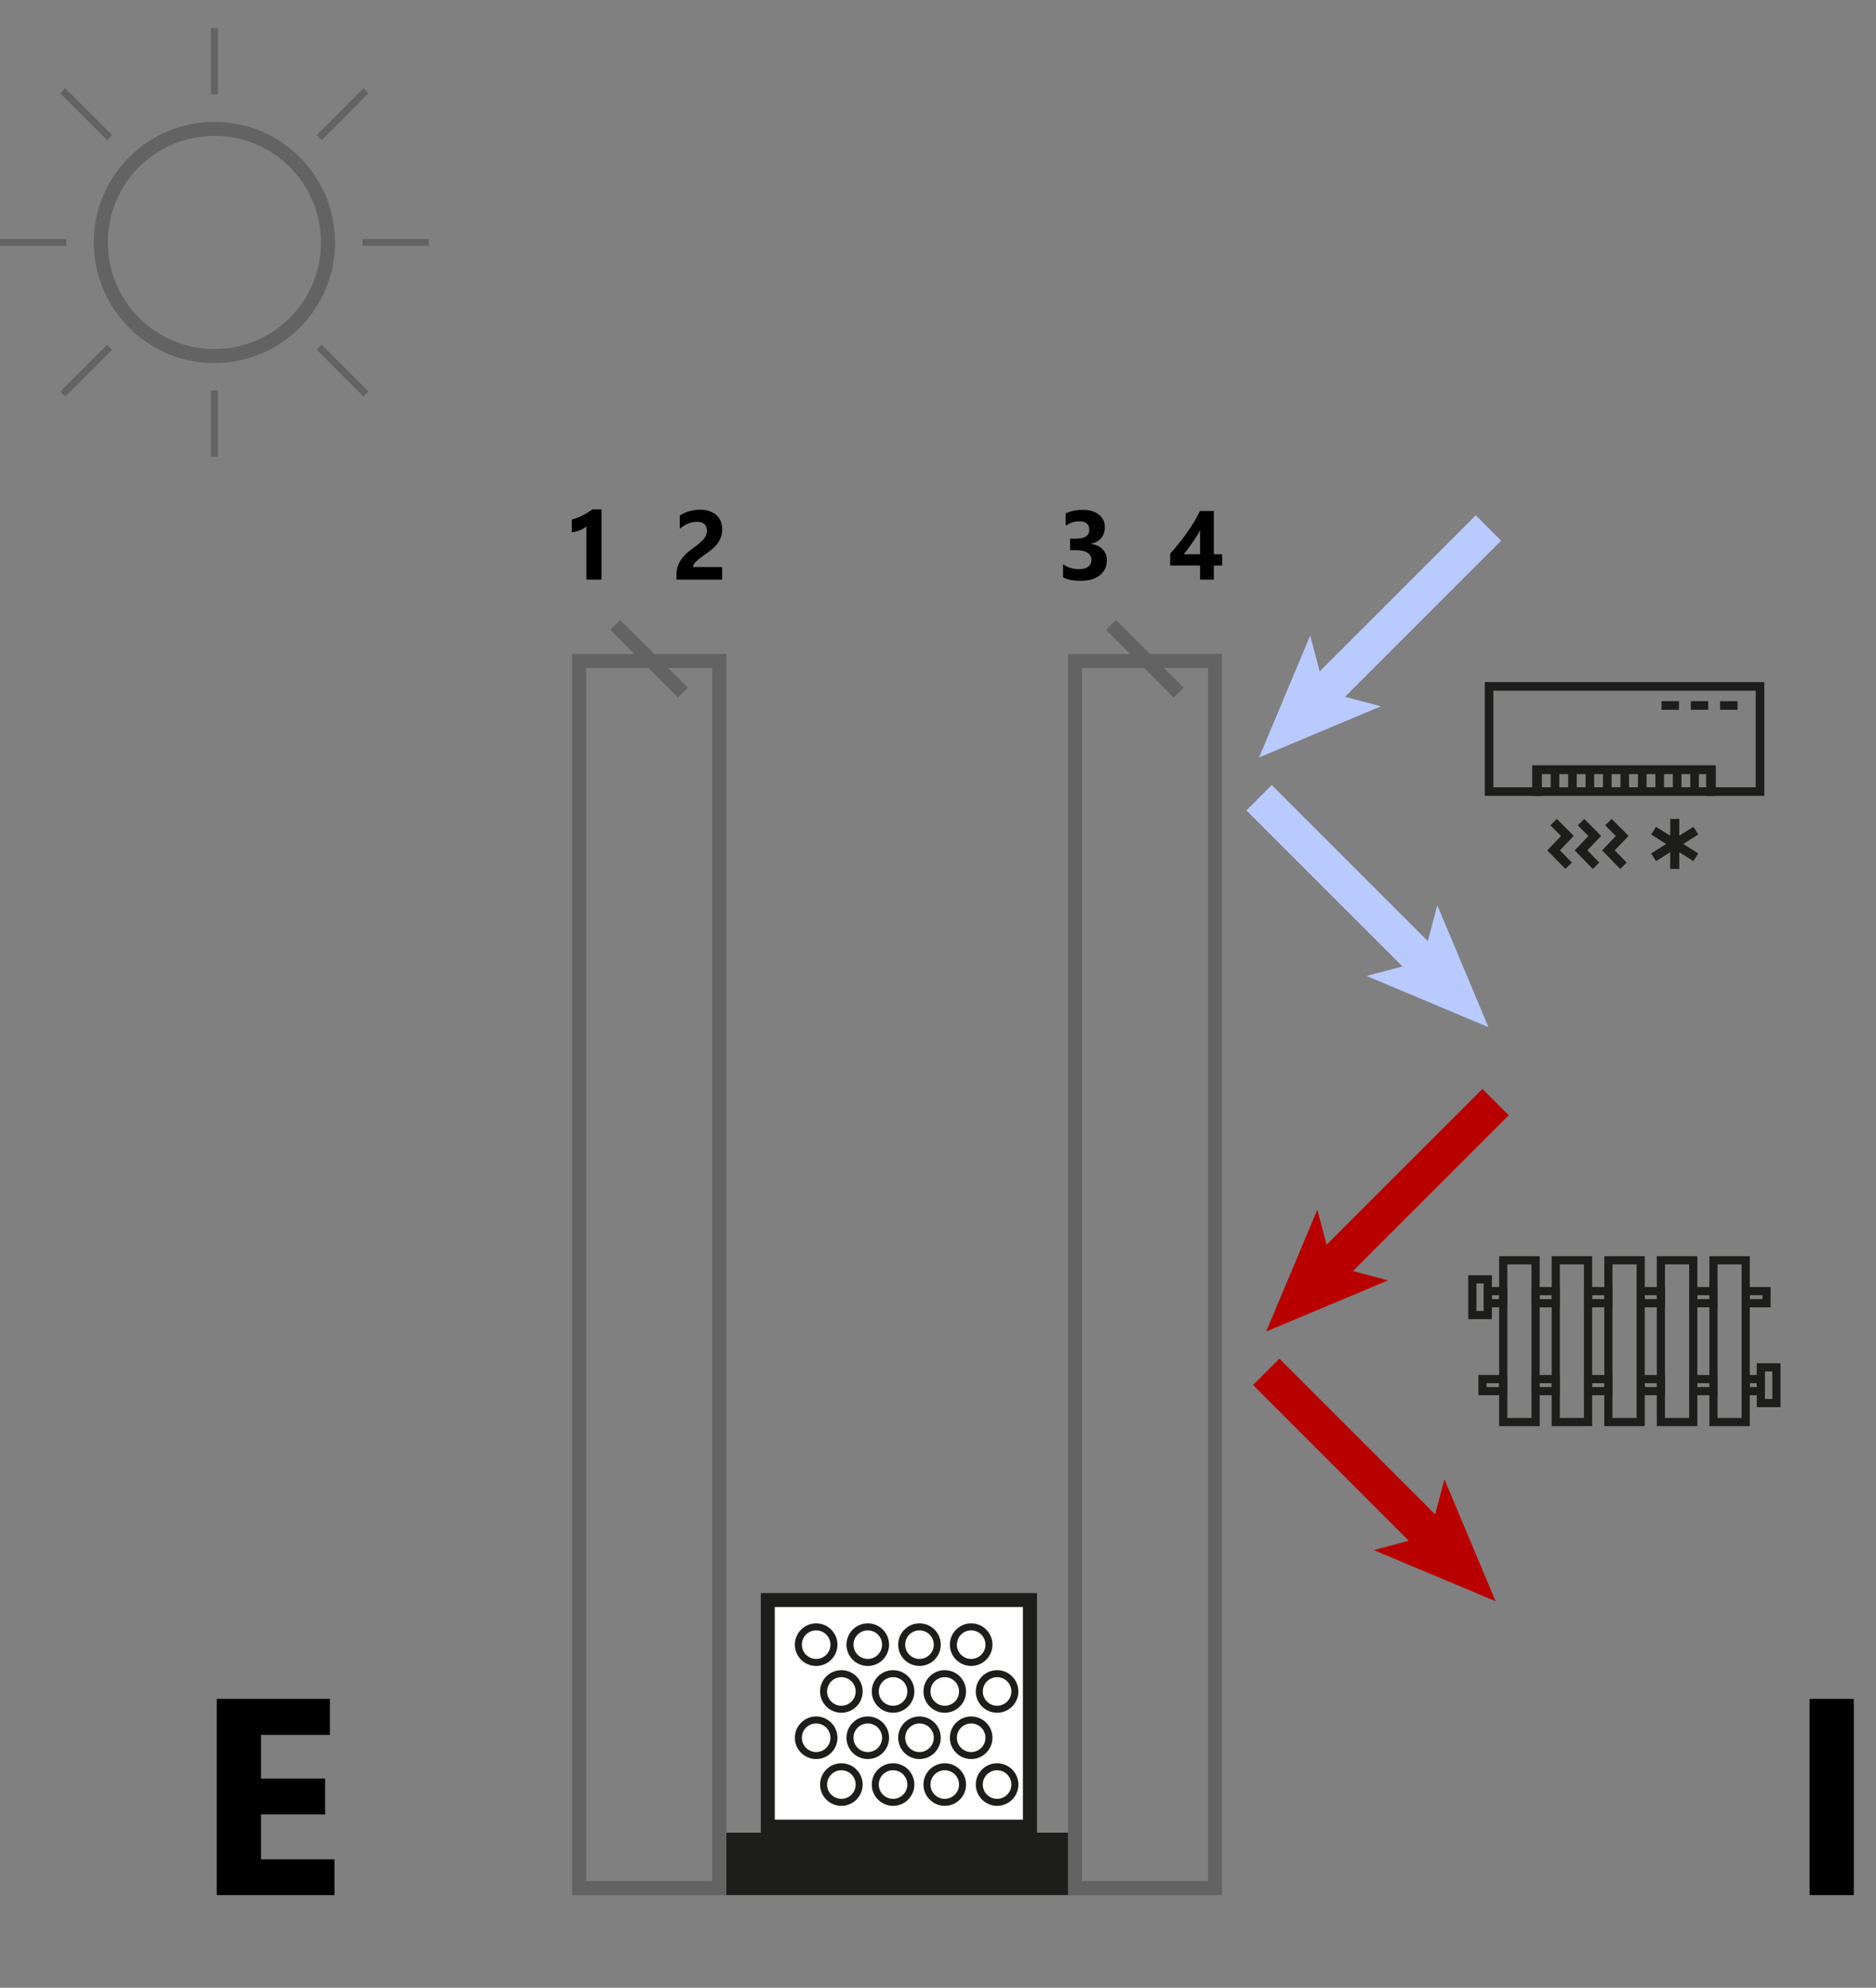 <svg xmlns="http://www.w3.org/2000/svg" xmlns:xlink="http://www.w3.org/1999/xlink" id="Capa_1" x="0px" y="0px" viewBox="0 0 267.83 283.76" style="enable-background:new 0 0 267.83 283.76;" xml:space="preserve"><rect x="0" y="0" width="267.83" height="283.76" fill="#808080" stroke="none"/><style type="text/css">	.st0{fill:none;stroke:#646363;stroke-width:2;stroke-miterlimit:10;}	.st1{fill:none;stroke:#646363;stroke-miterlimit:10;}	.st2{enable-background:new    ;}	.st3{fill:#1D1D1B;}	.st4{fill:#646363;}	.st5{fill:#FFFFFF;}	.st6{fill:none;stroke:#1D1D1B;stroke-miterlimit:10;}	.st7{fill:none;stroke:#B90000;stroke-width:5.319;stroke-miterlimit:10;}	.st8{fill:#B90000;}	.st9{fill:none;stroke:#B9CAFF;stroke-width:5.116;stroke-miterlimit:10;}	.st10{fill:#B9CAFF;}	.st11{fill:none;stroke:#1D1D1B;stroke-width:1.167;stroke-miterlimit:10;}	.st12{fill:none;stroke:#1D1D1B;stroke-width:1.229;stroke-miterlimit:10;}	.st13{fill:none;stroke:#1D1D1B;stroke-width:1.298;stroke-miterlimit:10;}</style><g>	<circle class="st0" cx="30.61" cy="34.61" r="16.22"></circle>	<line class="st1" x1="30.61" y1="4" x2="30.61" y2="13.45"></line>	<line class="st1" x1="30.61" y1="55.76" x2="30.61" y2="65.21"></line>	<line class="st1" x1="0" y1="34.61" x2="9.45" y2="34.61"></line>	<line class="st1" x1="51.76" y1="34.61" x2="61.21" y2="34.61"></line>	<line class="st1" x1="8.96" y1="12.96" x2="15.65" y2="19.65"></line>	<line class="st1" x1="45.57" y1="49.57" x2="52.25" y2="56.25"></line>	<line class="st1" x1="8.96" y1="56.25" x2="15.65" y2="49.57"></line>	<line class="st1" x1="45.57" y1="19.65" x2="52.25" y2="12.96"></line>	<g class="st2">		<path d="M47.74,270.53h-16.8v-28.01H47.1v5.14h-9.84v6.23h9.16v5.12h-9.16v6.41h10.49V270.53z"></path>	</g>	<g class="st2">		<path d="M264.66,270.53h-6.31v-28.01h6.31V270.53z"></path>	</g>	<g class="st2">		<path d="M85.87,72.72v10.02h-2.15v-7.59c-0.12,0.1-0.26,0.2-0.42,0.3c-0.16,0.09-0.33,0.18-0.52,0.25    c-0.18,0.07-0.37,0.14-0.57,0.19c-0.2,0.05-0.39,0.09-0.58,0.11v-1.82c0.56-0.16,1.09-0.37,1.59-0.63    c0.5-0.25,0.95-0.54,1.35-0.84H85.87z"></path>	</g>	<g class="st2">		<path d="M98.94,80.95h4.16v1.79h-6.52V82c0-0.5,0.08-0.95,0.25-1.35c0.17-0.4,0.38-0.76,0.64-1.07c0.26-0.32,0.53-0.6,0.84-0.84    c0.3-0.24,0.59-0.46,0.86-0.66c0.29-0.21,0.54-0.4,0.76-0.59c0.22-0.19,0.4-0.37,0.55-0.56c0.15-0.19,0.26-0.37,0.33-0.56    c0.07-0.19,0.11-0.39,0.11-0.61c0-0.42-0.12-0.74-0.36-0.95c-0.24-0.21-0.6-0.32-1.09-0.32c-0.84,0-1.65,0.33-2.42,1v-1.9    c0.85-0.55,1.81-0.83,2.88-0.83c0.5,0,0.94,0.06,1.34,0.2c0.39,0.13,0.73,0.32,1,0.56s0.48,0.53,0.63,0.88    c0.14,0.34,0.21,0.73,0.21,1.15c0,0.45-0.07,0.85-0.21,1.2c-0.14,0.35-0.32,0.67-0.55,0.96c-0.23,0.29-0.5,0.55-0.8,0.79    c-0.3,0.24-0.61,0.47-0.94,0.69c-0.22,0.16-0.43,0.31-0.63,0.46c-0.2,0.15-0.38,0.3-0.54,0.45c-0.15,0.15-0.28,0.29-0.37,0.43    C98.99,80.69,98.94,80.82,98.94,80.95z"></path>	</g>	<rect x="103.69" y="261.62" class="st3" width="49.28" height="8.91"></rect>	<path class="st4" d="M101.69,95.36v173.18h-18V95.36H101.69 M103.69,93.36h-22v177.18h22V93.36z"></path>	<line class="st0" x1="87.83" y1="89.21" x2="97.49" y2="98.87"></line>	<g>		<g class="st2">			<path d="M151.77,82.42v-1.88c0.66,0.48,1.42,0.72,2.3,0.72c0.55,0,0.98-0.12,1.29-0.36c0.31-0.24,0.46-0.57,0.46-0.99     c0-0.44-0.19-0.77-0.57-1.01c-0.38-0.24-0.9-0.36-1.57-0.36h-0.91v-1.65h0.84c1.28,0,1.91-0.42,1.91-1.27     c0-0.8-0.49-1.2-1.47-1.2c-0.66,0-1.29,0.21-1.91,0.64v-1.76c0.69-0.35,1.49-0.52,2.41-0.52c1,0,1.78,0.23,2.34,0.68     c0.56,0.45,0.84,1.04,0.84,1.76c0,1.28-0.65,2.08-1.95,2.41v0.03c0.69,0.09,1.24,0.34,1.64,0.75c0.4,0.42,0.6,0.93,0.6,1.54     c0,0.92-0.33,1.64-1,2.17s-1.6,0.8-2.78,0.8C153.23,82.91,152.41,82.75,151.77,82.42z"></path>		</g>		<g class="st2">			<path d="M173.3,72.94v6.18h1.18v1.61h-1.18v2.01h-1.97v-2.01h-4.27v-1.69c0.38-0.42,0.77-0.89,1.18-1.39     c0.41-0.5,0.8-1.02,1.18-1.55c0.38-0.53,0.73-1.07,1.06-1.61c0.33-0.54,0.6-1.06,0.83-1.55H173.3z M168.99,79.12h2.34v-3.42     c-0.16,0.3-0.33,0.6-0.52,0.9c-0.19,0.3-0.38,0.6-0.59,0.89c-0.21,0.29-0.41,0.58-0.62,0.86     C169.39,78.62,169.19,78.88,168.99,79.12z"></path>		</g>		<path class="st4" d="M172.47,95.36v173.18h-18V95.36H172.47 M174.47,93.36h-22v177.18h22V93.36z"></path>		<line class="st0" x1="158.61" y1="89.21" x2="168.27" y2="98.87"></line>	</g>	<rect x="109.61" y="228.41" class="st5" width="37.43" height="32.35"></rect>	<path class="st3" d="M146.04,229.41v30.35h-35.43v-30.35H146.04 M148.05,227.41h-39.43v34.35h39.43V227.41z"></path>	<circle class="st6" cx="116.52" cy="234.78" r="2.54"></circle>	<circle class="st6" cx="123.89" cy="234.78" r="2.54"></circle>	<circle class="st6" cx="131.27" cy="234.78" r="2.54"></circle>	<circle class="st6" cx="138.65" cy="234.78" r="2.54"></circle>	<circle class="st6" cx="120.12" cy="241.46" r="2.54"></circle>	<circle class="st6" cx="127.5" cy="241.46" r="2.54"></circle>	<circle class="st6" cx="134.88" cy="241.46" r="2.54"></circle>	<circle class="st6" cx="142.35" cy="241.46" r="2.54"></circle>	<circle class="st6" cx="116.52" cy="248.07" r="2.54"></circle>	<circle class="st6" cx="123.89" cy="248.07" r="2.54"></circle>	<circle class="st6" cx="131.27" cy="248.07" r="2.54"></circle>	<circle class="st6" cx="138.65" cy="248.07" r="2.54"></circle>	<circle class="st6" cx="120.12" cy="254.75" r="2.54"></circle>	<circle class="st6" cx="127.5" cy="254.75" r="2.54"></circle>	<circle class="st6" cx="134.88" cy="254.75" r="2.54"></circle>	<circle class="st6" cx="142.35" cy="254.75" r="2.54"></circle>	<line class="st7" x1="213.52" y1="157.33" x2="189.53" y2="181.31"></line>	<polygon class="st8" points="180.77,190.08 198.16,182.78 190.18,180.66 188.07,172.69  "></polygon>	<line class="st7" x1="180.77" y1="195.83" x2="204.76" y2="219.82"></line>	<polygon class="st8" points="213.52,228.58 206.22,211.18 204.1,219.16 196.12,221.28  "></polygon>	<line class="st9" x1="212.5" y1="75.37" x2="188.51" y2="99.36"></line>	<polygon class="st10" points="179.75,108.13 197.14,100.83 189.17,98.71 187.05,90.73  "></polygon>	<line class="st9" x1="179.75" y1="113.88" x2="203.74" y2="137.86"></line>	<polygon class="st10" points="212.5,146.63 205.2,129.23 203.08,137.21 195.1,139.32  "></polygon>	<g>		<g>			<rect x="214.61" y="179.91" class="st11" width="4.62" height="23.09"></rect>			<rect x="222.11" y="179.91" class="st11" width="4.61" height="23.09"></rect>			<rect x="229.62" y="179.91" class="st11" width="4.61" height="23.09"></rect>			<rect x="237.12" y="179.91" class="st11" width="4.62" height="23.09"></rect>			<rect x="244.62" y="179.91" class="st11" width="4.61" height="23.09"></rect>		</g>		<g>			<rect x="212.41" y="184.31" class="st11" width="2.2" height="1.73"></rect>			<rect x="219.23" y="184.31" class="st11" width="2.88" height="1.73"></rect>			<rect x="226.73" y="184.31" class="st11" width="2.89" height="1.73"></rect>			<rect x="234.24" y="184.31" class="st11" width="2.88" height="1.73"></rect>			<rect x="241.74" y="184.31" class="st11" width="2.88" height="1.73"></rect>			<rect x="249.24" y="184.31" class="st11" width="2.96" height="1.73"></rect>			<rect x="211.65" y="196.87" class="st11" width="2.95" height="1.72"></rect>			<rect x="219.23" y="196.87" class="st11" width="2.88" height="1.72"></rect>			<rect x="226.73" y="196.87" class="st11" width="2.89" height="1.72"></rect>			<rect x="234.24" y="196.87" class="st11" width="2.88" height="1.72"></rect>			<rect x="241.74" y="196.87" class="st11" width="2.88" height="1.72"></rect>			<rect x="249.24" y="196.87" class="st11" width="2.15" height="1.72"></rect>		</g>		<rect x="210.2" y="182.63" class="st11" width="2.21" height="5.1"></rect>		<rect x="251.39" y="195.19" class="st11" width="2.22" height="5.1"></rect>	</g></g><g>	<polygon class="st12" points="251.27,97.98 251.27,113 244.35,113 244.35,109.87 219.52,109.87 219.52,113 212.59,113    212.59,97.98  "></polygon>	<rect x="219.36" y="109.87" class="st12" width="24.83" height="3.13"></rect>	<g>		<line class="st12" x1="237.21" y1="100.71" x2="239.7" y2="100.71"></line>		<line class="st12" x1="241.39" y1="100.71" x2="243.88" y2="100.71"></line>		<line class="st12" x1="245.57" y1="100.71" x2="248.06" y2="100.71"></line>	</g>	<line class="st12" x1="222" y1="113" x2="222" y2="109.87"></line>	<line class="st12" x1="224.49" y1="113" x2="224.49" y2="109.87"></line>	<line class="st12" x1="226.98" y1="113" x2="226.98" y2="109.87"></line>	<line class="st12" x1="229.47" y1="113" x2="229.47" y2="109.87"></line>	<line class="st12" x1="231.96" y1="113" x2="231.96" y2="109.87"></line>	<line class="st12" x1="234.46" y1="113" x2="234.46" y2="109.87"></line>	<line class="st12" x1="236.95" y1="113" x2="236.95" y2="109.87"></line>	<line class="st12" x1="239.44" y1="113" x2="239.44" y2="109.87"></line>	<line class="st12" x1="241.93" y1="113" x2="241.93" y2="109.87"></line>	<g>		<line class="st13" x1="239.1" y1="116.91" x2="239.1" y2="124.04"></line>		<line class="st13" x1="242.11" y1="118.58" x2="236.08" y2="122.38"></line>		<line class="st13" x1="236.08" y1="118.58" x2="242.11" y2="122.38"></line>	</g>	<g>		<polyline class="st13" points="221.8,117.36 223.77,119.33 221.8,121.39 223.95,123.59   "></polyline>		<polyline class="st13" points="225.72,117.36 227.68,119.33 225.72,121.39 227.86,123.59   "></polyline>		<polyline class="st13" points="229.63,117.36 231.6,119.33 229.63,121.39 231.77,123.59   "></polyline>	</g></g></svg>